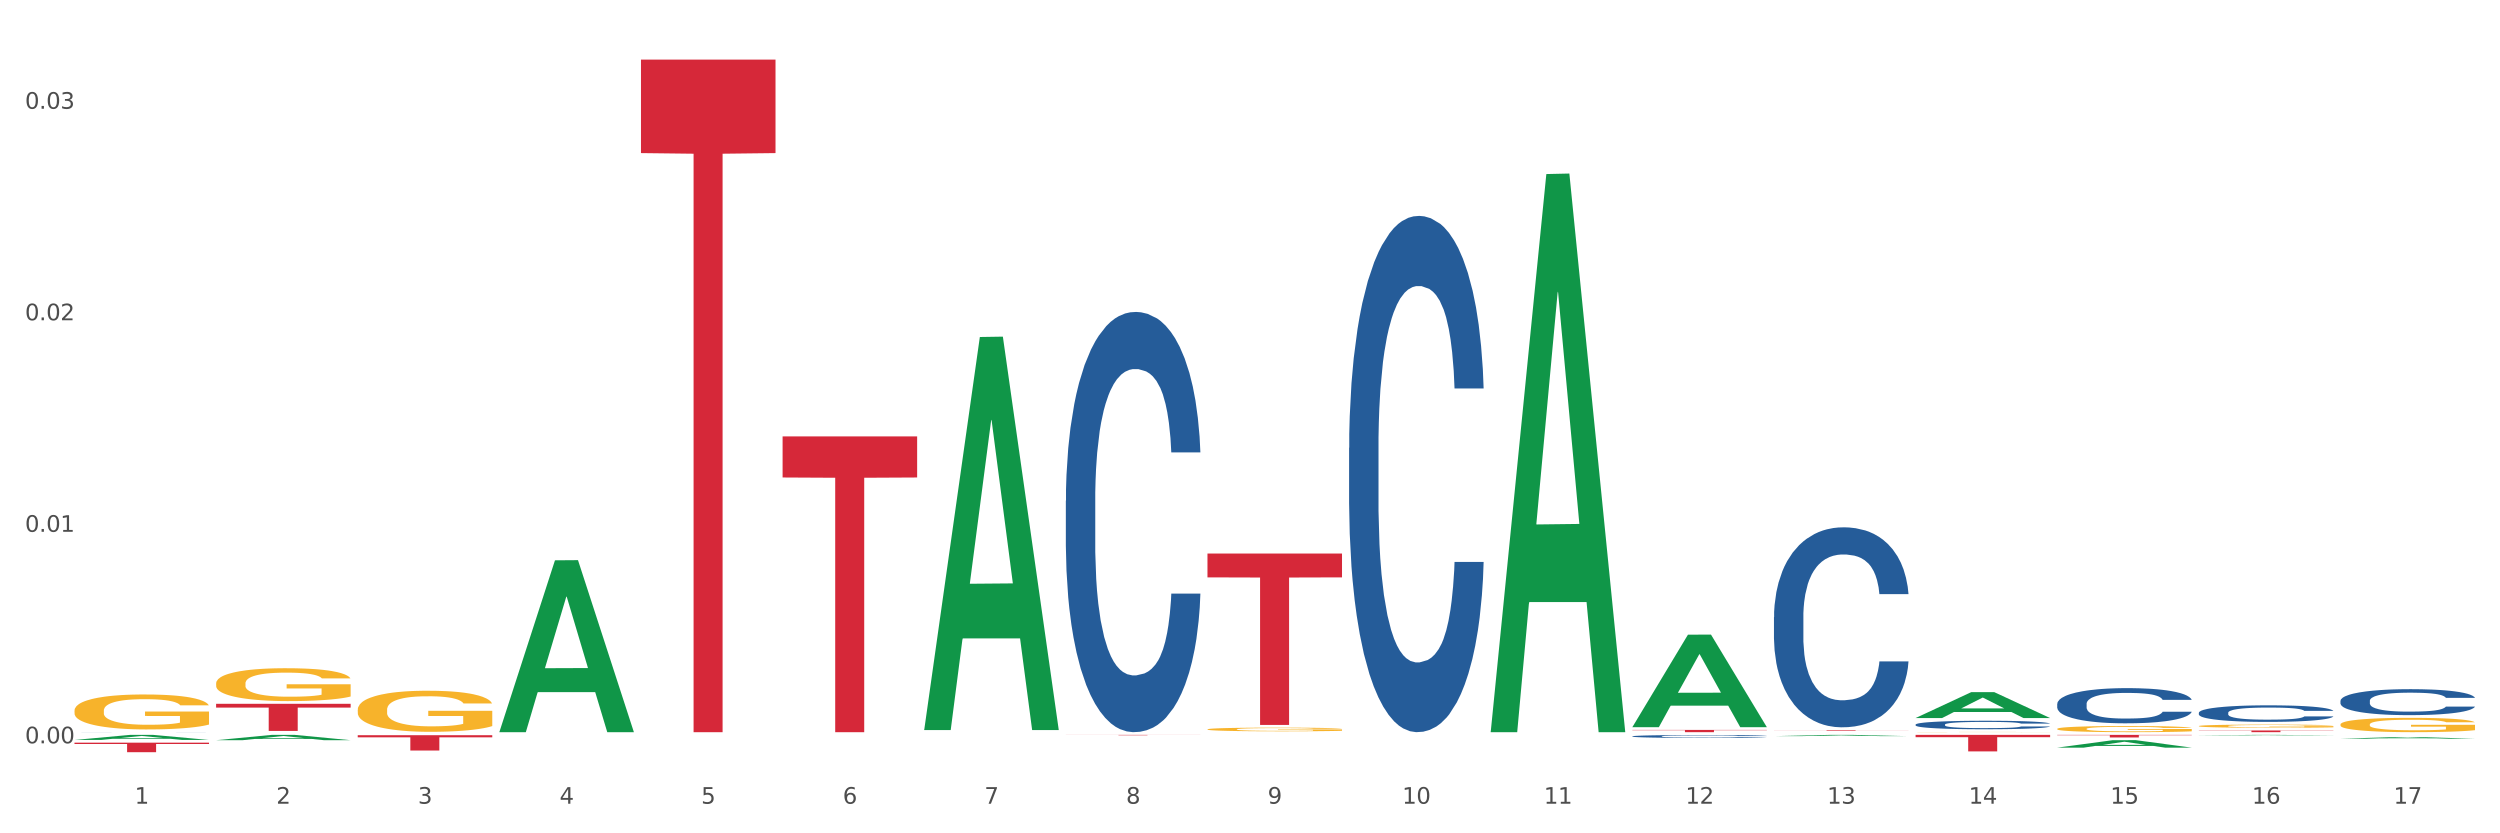 <?xml version="1.0" encoding="utf-8" standalone="no"?>
<!DOCTYPE svg PUBLIC "-//W3C//DTD SVG 1.1//EN"
  "http://www.w3.org/Graphics/SVG/1.1/DTD/svg11.dtd">
<svg xmlns:xlink="http://www.w3.org/1999/xlink" width="1080pt" height="360pt" viewBox="0 0 1080 360" xmlns="http://www.w3.org/2000/svg" version="1.1">
 <rect x="0" y="0" width="1080" height="360" fill="#333333" stroke="none"/>
 <defs>
  <style type="text/css">*{stroke-linejoin: round; stroke-linecap: butt}</style>
 </defs>
 <g id="figure_1">
  <g id="patch_1">
   <path d="M 0 360 
L 1080 360 
L 1080 0 
L 0 0 
z
" style="fill: #ffffff; stroke: #ffffff; stroke-linejoin: miter"/>
  </g>
  <g id="axes_1">
   <g id="matplotlib.axis_1">
    <g id="xtick_1">
     <g id="text_1">
      <!-- 1 -->
      <g style="fill: #4d4d4d" transform="translate(58.182 347.204) scale(0.096 -0.096)">
       <defs>
        <path id="DejaVuSans-31" d="M 794 531 
L 1825 531 
L 1825 4091 
L 703 3866 
L 703 4441 
L 1819 4666 
L 2450 4666 
L 2450 531 
L 3481 531 
L 3481 0 
L 794 0 
L 794 531 
z
" transform="scale(0.016)"/>
       </defs>
       <use xlink:href="#DejaVuSans-31"/>
      </g>
     </g>
    </g>
    <g id="xtick_2">
     <g id="text_2">
      <!-- 2 -->
      <g style="fill: #4d4d4d" transform="translate(119.364 347.204) scale(0.096 -0.096)">
       <defs>
        <path id="DejaVuSans-32" d="M 1228 531 
L 3431 531 
L 3431 0 
L 469 0 
L 469 531 
Q 828 903 1448 1529 
Q 2069 2156 2228 2338 
Q 2531 2678 2651 2914 
Q 2772 3150 2772 3378 
Q 2772 3750 2511 3984 
Q 2250 4219 1831 4219 
Q 1534 4219 1204 4116 
Q 875 4013 500 3803 
L 500 4441 
Q 881 4594 1212 4672 
Q 1544 4750 1819 4750 
Q 2544 4750 2975 4387 
Q 3406 4025 3406 3419 
Q 3406 3131 3298 2873 
Q 3191 2616 2906 2266 
Q 2828 2175 2409 1742 
Q 1991 1309 1228 531 
z
" transform="scale(0.016)"/>
       </defs>
       <use xlink:href="#DejaVuSans-32"/>
      </g>
     </g>
    </g>
    <g id="xtick_3">
     <g id="text_3">
      <!-- 3 -->
      <g style="fill: #4d4d4d" transform="translate(180.545 347.204) scale(0.096 -0.096)">
       <defs>
        <path id="DejaVuSans-33" d="M 2597 2516 
Q 3050 2419 3304 2112 
Q 3559 1806 3559 1356 
Q 3559 666 3084 287 
Q 2609 -91 1734 -91 
Q 1441 -91 1130 -33 
Q 819 25 488 141 
L 488 750 
Q 750 597 1062 519 
Q 1375 441 1716 441 
Q 2309 441 2620 675 
Q 2931 909 2931 1356 
Q 2931 1769 2642 2001 
Q 2353 2234 1838 2234 
L 1294 2234 
L 1294 2753 
L 1863 2753 
Q 2328 2753 2575 2939 
Q 2822 3125 2822 3475 
Q 2822 3834 2567 4026 
Q 2313 4219 1838 4219 
Q 1578 4219 1281 4162 
Q 984 4106 628 3988 
L 628 4550 
Q 988 4650 1302 4700 
Q 1616 4750 1894 4750 
Q 2613 4750 3031 4423 
Q 3450 4097 3450 3541 
Q 3450 3153 3228 2886 
Q 3006 2619 2597 2516 
z
" transform="scale(0.016)"/>
       </defs>
       <use xlink:href="#DejaVuSans-33"/>
      </g>
     </g>
    </g>
    <g id="xtick_4">
     <g id="text_4">
      <!-- 4 -->
      <g style="fill: #4d4d4d" transform="translate(241.726 347.204) scale(0.096 -0.096)">
       <defs>
        <path id="DejaVuSans-34" d="M 2419 4116 
L 825 1625 
L 2419 1625 
L 2419 4116 
z
M 2253 4666 
L 3047 4666 
L 3047 1625 
L 3713 1625 
L 3713 1100 
L 3047 1100 
L 3047 0 
L 2419 0 
L 2419 1100 
L 313 1100 
L 313 1709 
L 2253 4666 
z
" transform="scale(0.016)"/>
       </defs>
       <use xlink:href="#DejaVuSans-34"/>
      </g>
     </g>
    </g>
    <g id="xtick_5">
     <g id="text_5">
      <!-- 5 -->
      <g style="fill: #4d4d4d" transform="translate(302.908 347.204) scale(0.096 -0.096)">
       <defs>
        <path id="DejaVuSans-35" d="M 691 4666 
L 3169 4666 
L 3169 4134 
L 1269 4134 
L 1269 2991 
Q 1406 3038 1543 3061 
Q 1681 3084 1819 3084 
Q 2600 3084 3056 2656 
Q 3513 2228 3513 1497 
Q 3513 744 3044 326 
Q 2575 -91 1722 -91 
Q 1428 -91 1123 -41 
Q 819 9 494 109 
L 494 744 
Q 775 591 1075 516 
Q 1375 441 1709 441 
Q 2250 441 2565 725 
Q 2881 1009 2881 1497 
Q 2881 1984 2565 2268 
Q 2250 2553 1709 2553 
Q 1456 2553 1204 2497 
Q 953 2441 691 2322 
L 691 4666 
z
" transform="scale(0.016)"/>
       </defs>
       <use xlink:href="#DejaVuSans-35"/>
      </g>
     </g>
    </g>
    <g id="xtick_6">
     <g id="text_6">
      <!-- 6 -->
      <g style="fill: #4d4d4d" transform="translate(364.089 347.204) scale(0.096 -0.096)">
       <defs>
        <path id="DejaVuSans-36" d="M 2113 2584 
Q 1688 2584 1439 2293 
Q 1191 2003 1191 1497 
Q 1191 994 1439 701 
Q 1688 409 2113 409 
Q 2538 409 2786 701 
Q 3034 994 3034 1497 
Q 3034 2003 2786 2293 
Q 2538 2584 2113 2584 
z
M 3366 4563 
L 3366 3988 
Q 3128 4100 2886 4159 
Q 2644 4219 2406 4219 
Q 1781 4219 1451 3797 
Q 1122 3375 1075 2522 
Q 1259 2794 1537 2939 
Q 1816 3084 2150 3084 
Q 2853 3084 3261 2657 
Q 3669 2231 3669 1497 
Q 3669 778 3244 343 
Q 2819 -91 2113 -91 
Q 1303 -91 875 529 
Q 447 1150 447 2328 
Q 447 3434 972 4092 
Q 1497 4750 2381 4750 
Q 2619 4750 2861 4703 
Q 3103 4656 3366 4563 
z
" transform="scale(0.016)"/>
       </defs>
       <use xlink:href="#DejaVuSans-36"/>
      </g>
     </g>
    </g>
    <g id="xtick_7">
     <g id="text_7">
      <!-- 7 -->
      <g style="fill: #4d4d4d" transform="translate(425.271 347.204) scale(0.096 -0.096)">
       <defs>
        <path id="DejaVuSans-37" d="M 525 4666 
L 3525 4666 
L 3525 4397 
L 1831 0 
L 1172 0 
L 2766 4134 
L 525 4134 
L 525 4666 
z
" transform="scale(0.016)"/>
       </defs>
       <use xlink:href="#DejaVuSans-37"/>
      </g>
     </g>
    </g>
    <g id="xtick_8">
     <g id="text_8">
      <!-- 8 -->
      <g style="fill: #4d4d4d" transform="translate(486.452 347.204) scale(0.096 -0.096)">
       <defs>
        <path id="DejaVuSans-38" d="M 2034 2216 
Q 1584 2216 1326 1975 
Q 1069 1734 1069 1313 
Q 1069 891 1326 650 
Q 1584 409 2034 409 
Q 2484 409 2743 651 
Q 3003 894 3003 1313 
Q 3003 1734 2745 1975 
Q 2488 2216 2034 2216 
z
M 1403 2484 
Q 997 2584 770 2862 
Q 544 3141 544 3541 
Q 544 4100 942 4425 
Q 1341 4750 2034 4750 
Q 2731 4750 3128 4425 
Q 3525 4100 3525 3541 
Q 3525 3141 3298 2862 
Q 3072 2584 2669 2484 
Q 3125 2378 3379 2068 
Q 3634 1759 3634 1313 
Q 3634 634 3220 271 
Q 2806 -91 2034 -91 
Q 1263 -91 848 271 
Q 434 634 434 1313 
Q 434 1759 690 2068 
Q 947 2378 1403 2484 
z
M 1172 3481 
Q 1172 3119 1398 2916 
Q 1625 2713 2034 2713 
Q 2441 2713 2670 2916 
Q 2900 3119 2900 3481 
Q 2900 3844 2670 4047 
Q 2441 4250 2034 4250 
Q 1625 4250 1398 4047 
Q 1172 3844 1172 3481 
z
" transform="scale(0.016)"/>
       </defs>
       <use xlink:href="#DejaVuSans-38"/>
      </g>
     </g>
    </g>
    <g id="xtick_9">
     <g id="text_9">
      <!-- 9 -->
      <g style="fill: #4d4d4d" transform="translate(547.634 347.204) scale(0.096 -0.096)">
       <defs>
        <path id="DejaVuSans-39" d="M 703 97 
L 703 672 
Q 941 559 1184 500 
Q 1428 441 1663 441 
Q 2288 441 2617 861 
Q 2947 1281 2994 2138 
Q 2813 1869 2534 1725 
Q 2256 1581 1919 1581 
Q 1219 1581 811 2004 
Q 403 2428 403 3163 
Q 403 3881 828 4315 
Q 1253 4750 1959 4750 
Q 2769 4750 3195 4129 
Q 3622 3509 3622 2328 
Q 3622 1225 3098 567 
Q 2575 -91 1691 -91 
Q 1453 -91 1209 -44 
Q 966 3 703 97 
z
M 1959 2075 
Q 2384 2075 2632 2365 
Q 2881 2656 2881 3163 
Q 2881 3666 2632 3958 
Q 2384 4250 1959 4250 
Q 1534 4250 1286 3958 
Q 1038 3666 1038 3163 
Q 1038 2656 1286 2365 
Q 1534 2075 1959 2075 
z
" transform="scale(0.016)"/>
       </defs>
       <use xlink:href="#DejaVuSans-39"/>
      </g>
     </g>
    </g>
    <g id="xtick_10">
     <g id="text_10">
      <!-- 10 -->
      <g style="fill: #4d4d4d" transform="translate(605.761 347.204) scale(0.096 -0.096)">
       <defs>
        <path id="DejaVuSans-30" d="M 2034 4250 
Q 1547 4250 1301 3770 
Q 1056 3291 1056 2328 
Q 1056 1369 1301 889 
Q 1547 409 2034 409 
Q 2525 409 2770 889 
Q 3016 1369 3016 2328 
Q 3016 3291 2770 3770 
Q 2525 4250 2034 4250 
z
M 2034 4750 
Q 2819 4750 3233 4129 
Q 3647 3509 3647 2328 
Q 3647 1150 3233 529 
Q 2819 -91 2034 -91 
Q 1250 -91 836 529 
Q 422 1150 422 2328 
Q 422 3509 836 4129 
Q 1250 4750 2034 4750 
z
" transform="scale(0.016)"/>
       </defs>
       <use xlink:href="#DejaVuSans-31"/>
       <use xlink:href="#DejaVuSans-30" transform="translate(63.623 0)"/>
      </g>
     </g>
    </g>
    <g id="xtick_11">
     <g id="text_11">
      <!-- 11 -->
      <g style="fill: #4d4d4d" transform="translate(666.942 347.204) scale(0.096 -0.096)">
       <use xlink:href="#DejaVuSans-31"/>
       <use xlink:href="#DejaVuSans-31" transform="translate(63.623 0)"/>
      </g>
     </g>
    </g>
    <g id="xtick_12">
     <g id="text_12">
      <!-- 12 -->
      <g style="fill: #4d4d4d" transform="translate(728.124 347.204) scale(0.096 -0.096)">
       <use xlink:href="#DejaVuSans-31"/>
       <use xlink:href="#DejaVuSans-32" transform="translate(63.623 0)"/>
      </g>
     </g>
    </g>
    <g id="xtick_13">
     <g id="text_13">
      <!-- 13 -->
      <g style="fill: #4d4d4d" transform="translate(789.305 347.204) scale(0.096 -0.096)">
       <use xlink:href="#DejaVuSans-31"/>
       <use xlink:href="#DejaVuSans-33" transform="translate(63.623 0)"/>
      </g>
     </g>
    </g>
    <g id="xtick_14">
     <g id="text_14">
      <!-- 14 -->
      <g style="fill: #4d4d4d" transform="translate(850.487 347.204) scale(0.096 -0.096)">
       <use xlink:href="#DejaVuSans-31"/>
       <use xlink:href="#DejaVuSans-34" transform="translate(63.623 0)"/>
      </g>
     </g>
    </g>
    <g id="xtick_15">
     <g id="text_15">
      <!-- 15 -->
      <g style="fill: #4d4d4d" transform="translate(911.668 347.204) scale(0.096 -0.096)">
       <use xlink:href="#DejaVuSans-31"/>
       <use xlink:href="#DejaVuSans-35" transform="translate(63.623 0)"/>
      </g>
     </g>
    </g>
    <g id="xtick_16">
     <g id="text_16">
      <!-- 16 -->
      <g style="fill: #4d4d4d" transform="translate(972.849 347.204) scale(0.096 -0.096)">
       <use xlink:href="#DejaVuSans-31"/>
       <use xlink:href="#DejaVuSans-36" transform="translate(63.623 0)"/>
      </g>
     </g>
    </g>
    <g id="xtick_17">
     <g id="text_17">
      <!-- 17 -->
      <g style="fill: #4d4d4d" transform="translate(1034.031 347.204) scale(0.096 -0.096)">
       <use xlink:href="#DejaVuSans-31"/>
       <use xlink:href="#DejaVuSans-37" transform="translate(63.623 0)"/>
      </g>
     </g>
    </g>
    <g id="xtick_18"/>
    <g id="xtick_19"/>
    <g id="xtick_20"/>
    <g id="xtick_21"/>
    <g id="xtick_22"/>
    <g id="xtick_23"/>
    <g id="xtick_24"/>
    <g id="xtick_25"/>
    <g id="xtick_26"/>
    <g id="xtick_27"/>
    <g id="xtick_28"/>
    <g id="xtick_29"/>
    <g id="xtick_30"/>
    <g id="xtick_31"/>
    <g id="xtick_32"/>
    <g id="xtick_33"/>
   </g>
   <g id="matplotlib.axis_2">
    <g id="ytick_1">
     <g id="text_18">
      <!-- 0.00 -->
      <g style="fill: #4d4d4d" transform="translate(10.8 321.113) scale(0.096 -0.096)">
       <defs>
        <path id="DejaVuSans-2e" d="M 684 794 
L 1344 794 
L 1344 0 
L 684 0 
L 684 794 
z
" transform="scale(0.016)"/>
       </defs>
       <use xlink:href="#DejaVuSans-30"/>
       <use xlink:href="#DejaVuSans-2e" transform="translate(63.623 0)"/>
       <use xlink:href="#DejaVuSans-30" transform="translate(95.41 0)"/>
       <use xlink:href="#DejaVuSans-30" transform="translate(159.033 0)"/>
      </g>
     </g>
    </g>
    <g id="ytick_2">
     <g id="text_19">
      <!-- 0.01 -->
      <g style="fill: #4d4d4d" transform="translate(10.8 229.736) scale(0.096 -0.096)">
       <use xlink:href="#DejaVuSans-30"/>
       <use xlink:href="#DejaVuSans-2e" transform="translate(63.623 0)"/>
       <use xlink:href="#DejaVuSans-30" transform="translate(95.41 0)"/>
       <use xlink:href="#DejaVuSans-31" transform="translate(159.033 0)"/>
      </g>
     </g>
    </g>
    <g id="ytick_3">
     <g id="text_20">
      <!-- 0.02 -->
      <g style="fill: #4d4d4d" transform="translate(10.8 138.36) scale(0.096 -0.096)">
       <use xlink:href="#DejaVuSans-30"/>
       <use xlink:href="#DejaVuSans-2e" transform="translate(63.623 0)"/>
       <use xlink:href="#DejaVuSans-30" transform="translate(95.41 0)"/>
       <use xlink:href="#DejaVuSans-32" transform="translate(159.033 0)"/>
      </g>
     </g>
    </g>
    <g id="ytick_4">
     <g id="text_21">
      <!-- 0.03 -->
      <g style="fill: #4d4d4d" transform="translate(10.8 46.983) scale(0.096 -0.096)">
       <use xlink:href="#DejaVuSans-30"/>
       <use xlink:href="#DejaVuSans-2e" transform="translate(63.623 0)"/>
       <use xlink:href="#DejaVuSans-30" transform="translate(95.41 0)"/>
       <use xlink:href="#DejaVuSans-33" transform="translate(159.033 0)"/>
      </g>
     </g>
    </g>
    <g id="ytick_5"/>
    <g id="ytick_6"/>
    <g id="ytick_7"/>
   </g>
   <g id="PolyCollection_1">
    <path d="M 32.175 319.659 
L 32.235 319.657 
L 56.203 317.468 
L 66.15 317.466 
L 90.297 319.663 
L 78.793 319.663 
L 73.58 319.151 
L 48.833 319.151 
L 48.653 319.159 
L 43.62 319.663 
L 32.175 319.663 
L 32.175 319.659 
L 51.949 318.846 
L 70.464 318.844 
L 61.296 317.934 
L 61.176 317.93 
L 61.056 317.936 
L 51.889 318.844 
L 51.949 318.846 
L 32.175 319.659 
z
" clip-path="url(#p785a7f70c6)" style="fill: #109648"/>
    <path d="M 93.356 319.762 
L 93.416 319.76 
L 117.384 317.468 
L 127.331 317.466 
L 151.479 319.766 
L 139.974 319.766 
L 134.761 319.23 
L 110.014 319.23 
L 109.834 319.239 
L 104.801 319.766 
L 93.356 319.766 
L 93.356 319.762 
L 113.13 318.911 
L 131.645 318.909 
L 122.478 317.956 
L 122.358 317.952 
L 122.238 317.958 
L 113.07 318.909 
L 113.13 318.911 
L 93.356 319.762 
z
" clip-path="url(#p785a7f70c6)" style="fill: #109648"/>
    <path d="M 215.719 316.159 
L 215.779 316.09 
L 239.747 242.051 
L 249.694 241.981 
L 273.842 316.299 
L 262.337 316.299 
L 257.124 298.993 
L 232.377 298.993 
L 232.197 299.272 
L 227.164 316.299 
L 215.719 316.299 
L 215.719 316.159 
L 235.493 288.665 
L 254.008 288.595 
L 244.84 257.822 
L 244.72 257.682 
L 244.601 257.891 
L 235.433 288.595 
L 235.493 288.665 
L 215.719 316.159 
z
" clip-path="url(#p785a7f70c6)" style="fill: #109648"/>
    <path d="M 399.263 315.058 
L 399.323 314.898 
L 423.291 145.586 
L 433.238 145.426 
L 457.386 315.377 
L 445.881 315.377 
L 440.668 275.801 
L 415.921 275.801 
L 415.741 276.44 
L 410.708 315.377 
L 399.263 315.377 
L 399.263 315.058 
L 419.037 252.184 
L 437.552 252.024 
L 428.385 181.65 
L 428.265 181.331 
L 428.145 181.81 
L 418.977 252.024 
L 419.037 252.184 
L 399.263 315.058 
z
" clip-path="url(#p785a7f70c6)" style="fill: #109648"/>
    <path d="M 643.989 315.846 
L 644.049 315.619 
L 668.017 75.192 
L 677.964 74.966 
L 702.112 316.299 
L 690.607 316.299 
L 685.394 260.101 
L 660.647 260.101 
L 660.467 261.008 
L 655.434 316.299 
L 643.989 316.299 
L 643.989 315.846 
L 663.763 226.564 
L 682.278 226.337 
L 673.11 126.405 
L 672.99 125.952 
L 672.871 126.631 
L 663.703 226.337 
L 663.763 226.564 
L 643.989 315.846 
z
" clip-path="url(#p785a7f70c6)" style="fill: #109648"/>
    <path d="M 705.171 314.081 
L 705.23 314.044 
L 729.198 274.179 
L 739.145 274.141 
L 763.293 314.156 
L 751.788 314.156 
L 746.575 304.838 
L 721.828 304.838 
L 721.649 304.988 
L 716.615 314.156 
L 705.171 314.156 
L 705.171 314.081 
L 724.944 299.277 
L 743.459 299.24 
L 734.292 282.67 
L 734.172 282.595 
L 734.052 282.708 
L 724.884 299.24 
L 724.944 299.277 
L 705.171 314.081 
z
" clip-path="url(#p785a7f70c6)" style="fill: #109648"/>
    <path d="M 766.352 318.02 
L 766.412 318.019 
L 790.38 317.466 
L 800.327 317.466 
L 824.474 318.021 
L 812.97 318.021 
L 807.757 317.892 
L 783.01 317.892 
L 782.83 317.894 
L 777.797 318.021 
L 766.352 318.021 
L 766.352 318.02 
L 786.126 317.814 
L 804.641 317.814 
L 795.473 317.584 
L 795.353 317.583 
L 795.233 317.585 
L 786.066 317.814 
L 786.126 317.814 
L 766.352 318.02 
z
" clip-path="url(#p785a7f70c6)" style="fill: #109648"/>
    <path d="M 827.533 310.178 
L 827.593 310.167 
L 851.561 299.009 
L 861.508 298.998 
L 885.656 310.199 
L 874.151 310.199 
L 868.938 307.59 
L 844.191 307.59 
L 844.011 307.633 
L 838.978 310.199 
L 827.533 310.199 
L 827.533 310.178 
L 847.307 306.034 
L 865.822 306.023 
L 856.654 301.385 
L 856.535 301.364 
L 856.415 301.396 
L 847.247 306.023 
L 847.307 306.034 
L 827.533 310.178 
z
" clip-path="url(#p785a7f70c6)" style="fill: #109648"/>
    <path d="M 949.896 317.706 
L 949.956 317.706 
L 973.924 317.466 
L 983.871 317.466 
L 1008.019 317.707 
L 996.514 317.707 
L 991.301 317.651 
L 966.554 317.651 
L 966.374 317.651 
L 961.341 317.707 
L 949.896 317.707 
L 949.896 317.706 
L 969.67 317.617 
L 988.185 317.617 
L 979.017 317.517 
L 978.897 317.517 
L 978.778 317.517 
L 969.61 317.617 
L 969.67 317.617 
L 949.896 317.706 
z
" clip-path="url(#p785a7f70c6)" style="fill: #109648"/>
    <path d="M 1011.078 319.127 
L 1011.138 319.126 
L 1035.106 318.401 
L 1045.052 318.4 
L 1069.2 319.129 
L 1057.695 319.129 
L 1052.482 318.959 
L 1027.735 318.959 
L 1027.556 318.962 
L 1022.522 319.129 
L 1011.078 319.129 
L 1011.078 319.127 
L 1030.851 318.858 
L 1049.366 318.857 
L 1040.199 318.555 
L 1040.079 318.554 
L 1039.959 318.556 
L 1030.791 318.857 
L 1030.851 318.858 
L 1011.078 319.127 
z
" clip-path="url(#p785a7f70c6)" style="fill: #109648"/>
    <path d="M 766.352 315.367 
L 824.474 315.367 
L 824.474 315.403 
L 801.611 315.403 
L 801.611 315.629 
L 789.078 315.629 
L 789.078 315.403 
L 766.352 315.403 
L 766.352 315.367 
L 766.352 315.367 
z
" clip-path="url(#p785a7f70c6)" style="fill: #d62839"/>
    <path d="M 827.533 317.466 
L 885.656 317.466 
L 885.656 318.459 
L 862.792 318.465 
L 862.792 324.611 
L 850.259 324.611 
L 850.259 318.465 
L 827.533 318.459 
L 827.533 317.472 
L 827.533 317.466 
z
" clip-path="url(#p785a7f70c6)" style="fill: #d62839"/>
    <path d="M 888.715 317.466 
L 946.837 317.466 
L 946.837 317.621 
L 923.974 317.622 
L 923.974 318.584 
L 911.44 318.584 
L 911.44 317.622 
L 888.715 317.621 
L 888.715 317.467 
L 888.715 317.466 
z
" clip-path="url(#p785a7f70c6)" style="fill: #d62839"/>
    <path d="M 949.896 315.565 
L 1008.019 315.565 
L 1008.019 315.667 
L 985.155 315.667 
L 985.155 316.299 
L 972.622 316.299 
L 972.622 315.667 
L 949.896 315.667 
L 949.896 315.565 
L 949.896 315.565 
z
" clip-path="url(#p785a7f70c6)" style="fill: #d62839"/>
    <path d="M 460.445 317.466 
L 518.567 317.466 
L 518.567 317.49 
L 495.704 317.49 
L 495.704 317.642 
L 483.17 317.642 
L 483.17 317.49 
L 460.445 317.49 
L 460.445 317.466 
L 460.445 317.466 
z
" clip-path="url(#p785a7f70c6)" style="fill: #d62839"/>
    <path d="M 338.082 188.516 
L 396.204 188.516 
L 396.204 206.274 
L 373.341 206.394 
L 373.341 316.299 
L 360.808 316.299 
L 360.808 206.394 
L 338.082 206.274 
L 338.082 188.636 
L 338.082 188.516 
z
" clip-path="url(#p785a7f70c6)" style="fill: #d62839"/>
    <path d="M 705.171 315.323 
L 763.293 315.323 
L 763.293 315.459 
L 740.43 315.46 
L 740.43 316.299 
L 727.896 316.299 
L 727.896 315.46 
L 705.171 315.459 
L 705.171 315.324 
L 705.171 315.323 
z
" clip-path="url(#p785a7f70c6)" style="fill: #d62839"/>
    <path d="M 521.626 239.135 
L 579.749 239.135 
L 579.749 249.423 
L 556.885 249.493 
L 556.885 313.172 
L 544.352 313.172 
L 544.352 249.493 
L 521.626 249.423 
L 521.626 239.204 
L 521.626 239.135 
z
" clip-path="url(#p785a7f70c6)" style="fill: #d62839"/>
    <path d="M 154.538 317.61 
L 212.66 317.61 
L 212.66 318.53 
L 189.797 318.536 
L 189.797 324.231 
L 177.263 324.231 
L 177.263 318.536 
L 154.538 318.53 
L 154.538 317.616 
L 154.538 317.61 
z
" clip-path="url(#p785a7f70c6)" style="fill: #d62839"/>
    <path d="M 93.356 304.045 
L 151.479 304.045 
L 151.479 305.674 
L 128.615 305.685 
L 128.615 315.773 
L 116.082 315.773 
L 116.082 305.685 
L 93.356 305.674 
L 93.356 304.056 
L 93.356 304.045 
z
" clip-path="url(#p785a7f70c6)" style="fill: #d62839"/>
    <path d="M 32.175 320.83 
L 90.297 320.83 
L 90.297 321.402 
L 67.434 321.406 
L 67.434 324.95 
L 54.901 324.95 
L 54.901 321.406 
L 32.175 321.402 
L 32.175 320.834 
L 32.175 320.83 
z
" clip-path="url(#p785a7f70c6)" style="fill: #d62839"/>
    <path d="M 276.901 25.759 
L 335.023 25.759 
L 335.023 66.135 
L 312.16 66.408 
L 312.16 316.299 
L 299.626 316.299 
L 299.626 66.408 
L 276.901 66.135 
L 276.901 26.032 
L 276.901 25.759 
z
" clip-path="url(#p785a7f70c6)" style="fill: #d62839"/>
    <path d="M 949.896 313.658 
L 949.965 313.657 
L 949.965 313.612 
L 950.102 313.573 
L 950.788 313.479 
L 951.818 313.401 
L 952.572 313.36 
L 953.327 313.326 
L 954.219 313.292 
L 955.317 313.257 
L 957.307 313.205 
L 958.543 313.179 
L 960.052 313.151 
L 962.797 313.111 
L 964.787 313.088 
L 966.846 313.07 
L 970.208 313.047 
L 972.404 313.037 
L 974.737 313.029 
L 977.551 313.024 
L 979.678 313.023 
L 984.344 313.027 
L 988.324 313.038 
L 990.246 313.047 
L 992.716 313.062 
L 994.02 313.072 
L 996.147 313.092 
L 998.343 313.119 
L 999.853 313.141 
L 1002.117 313.184 
L 1003.833 313.227 
L 1005.411 313.279 
L 1006.234 313.316 
L 1006.852 313.35 
L 1007.401 313.389 
L 1007.95 313.45 
L 995.598 313.45 
L 995.118 313.406 
L 994.363 313.365 
L 993.265 313.324 
L 992.304 313.299 
L 990.657 313.268 
L 989.148 313.248 
L 987.569 313.233 
L 985.648 313.22 
L 984.138 313.214 
L 982.011 313.209 
L 977.825 313.21 
L 975.012 313.22 
L 973.09 313.233 
L 971.855 313.244 
L 970.757 313.257 
L 969.522 313.274 
L 968.081 313.301 
L 967.052 313.324 
L 966.022 313.355 
L 965.199 313.385 
L 964.444 313.42 
L 963.826 313.458 
L 963.346 313.496 
L 962.934 313.544 
L 962.591 313.623 
L 962.591 313.795 
L 962.728 313.834 
L 963.072 313.886 
L 963.483 313.925 
L 964.169 313.971 
L 964.787 314.002 
L 965.954 314.048 
L 967.257 314.085 
L 968.287 314.109 
L 969.316 314.129 
L 971.1 314.157 
L 973.09 314.179 
L 974.806 314.193 
L 977.139 314.206 
L 978.717 314.211 
L 980.09 314.213 
L 983.452 314.213 
L 985.854 314.209 
L 988.53 314.201 
L 990.589 314.189 
L 992.304 314.176 
L 994.226 314.153 
L 995.461 314.132 
L 995.461 313.869 
L 980.364 313.868 
L 980.364 313.694 
L 1008.019 313.694 
L 1008.019 314.206 
L 1006.852 314.232 
L 1005.548 314.256 
L 1004.176 314.277 
L 1002.117 314.304 
L 999.647 314.329 
L 997.451 314.346 
L 995.118 314.361 
L 992.373 314.375 
L 988.805 314.388 
L 986.609 314.393 
L 983.864 314.397 
L 980.639 314.398 
L 977.825 314.395 
L 975.08 314.389 
L 972.198 314.378 
L 969.385 314.361 
L 967.257 314.345 
L 965.13 314.325 
L 962.866 314.299 
L 961.082 314.274 
L 959.709 314.251 
L 958.199 314.222 
L 956.553 314.184 
L 955.317 314.15 
L 954.219 314.115 
L 953.053 314.07 
L 952.229 314.031 
L 951.406 313.982 
L 950.926 313.946 
L 950.377 313.889 
L 949.965 313.81 
L 949.896 313.658 
z
" clip-path="url(#p785a7f70c6)" style="fill: #f7b32b"/>
    <path d="M 888.715 314.868 
L 888.783 314.865 
L 888.783 314.778 
L 888.921 314.703 
L 889.607 314.52 
L 890.636 314.37 
L 891.391 314.289 
L 892.146 314.224 
L 893.038 314.158 
L 894.136 314.09 
L 896.126 313.991 
L 897.361 313.94 
L 898.871 313.886 
L 901.616 313.808 
L 903.606 313.765 
L 905.664 313.728 
L 909.027 313.684 
L 911.223 313.665 
L 913.556 313.65 
L 916.369 313.641 
L 918.497 313.638 
L 923.163 313.646 
L 927.143 313.667 
L 929.064 313.684 
L 931.535 313.714 
L 932.838 313.733 
L 934.966 313.772 
L 937.162 313.823 
L 938.671 313.867 
L 940.936 313.949 
L 942.651 314.032 
L 944.23 314.134 
L 945.053 314.204 
L 945.671 314.27 
L 946.22 314.345 
L 946.769 314.464 
L 934.417 314.464 
L 933.936 314.379 
L 933.182 314.299 
L 932.084 314.221 
L 931.123 314.173 
L 929.476 314.112 
L 927.966 314.073 
L 926.388 314.044 
L 924.467 314.02 
L 922.957 314.008 
L 920.83 313.998 
L 916.644 314 
L 913.83 314.02 
L 911.909 314.044 
L 910.674 314.066 
L 909.576 314.09 
L 908.341 314.124 
L 906.899 314.175 
L 905.87 314.221 
L 904.841 314.28 
L 904.017 314.338 
L 903.263 314.406 
L 902.645 314.479 
L 902.165 314.554 
L 901.753 314.647 
L 901.41 314.8 
L 901.41 315.133 
L 901.547 315.208 
L 901.89 315.308 
L 902.302 315.383 
L 902.988 315.473 
L 903.606 315.534 
L 904.772 315.621 
L 906.076 315.694 
L 907.105 315.74 
L 908.135 315.779 
L 909.919 315.832 
L 911.909 315.876 
L 913.624 315.903 
L 915.958 315.927 
L 917.536 315.937 
L 918.908 315.942 
L 922.271 315.942 
L 924.672 315.934 
L 927.349 315.917 
L 929.407 315.896 
L 931.123 315.869 
L 933.044 315.825 
L 934.279 315.784 
L 934.279 315.276 
L 919.183 315.274 
L 919.183 314.936 
L 946.837 314.936 
L 946.837 315.927 
L 945.671 315.978 
L 944.367 316.024 
L 942.994 316.066 
L 940.936 316.117 
L 938.465 316.165 
L 936.269 316.199 
L 933.936 316.228 
L 931.191 316.255 
L 927.623 316.279 
L 925.427 316.289 
L 922.682 316.296 
L 919.457 316.299 
L 916.644 316.294 
L 913.899 316.282 
L 911.017 316.26 
L 908.203 316.228 
L 906.076 316.197 
L 903.949 316.158 
L 901.684 316.107 
L 899.9 316.058 
L 898.528 316.015 
L 897.018 315.959 
L 895.371 315.886 
L 894.136 315.82 
L 893.038 315.752 
L 891.871 315.665 
L 891.048 315.589 
L 890.224 315.495 
L 889.744 315.424 
L 889.195 315.315 
L 888.783 315.162 
L 888.715 314.868 
z
" clip-path="url(#p785a7f70c6)" style="fill: #f7b32b"/>
    <path d="M 32.175 306.992 
L 32.244 306.979 
L 32.244 306.482 
L 32.381 306.054 
L 33.067 305.02 
L 34.096 304.164 
L 34.851 303.709 
L 35.606 303.337 
L 36.498 302.964 
L 37.596 302.578 
L 39.586 302.012 
L 40.821 301.723 
L 42.331 301.419 
L 45.076 300.978 
L 47.066 300.729 
L 49.124 300.523 
L 52.487 300.274 
L 54.683 300.164 
L 57.016 300.081 
L 59.829 300.026 
L 61.957 300.012 
L 66.623 300.053 
L 70.603 300.178 
L 72.524 300.274 
L 74.995 300.44 
L 76.299 300.55 
L 78.426 300.771 
L 80.622 301.061 
L 82.131 301.309 
L 84.396 301.778 
L 86.111 302.247 
L 87.69 302.826 
L 88.513 303.226 
L 89.131 303.599 
L 89.68 304.027 
L 90.229 304.702 
L 77.877 304.702 
L 77.397 304.22 
L 76.642 303.764 
L 75.544 303.323 
L 74.583 303.047 
L 72.936 302.702 
L 71.426 302.481 
L 69.848 302.316 
L 67.927 302.178 
L 66.417 302.109 
L 64.29 302.054 
L 60.104 302.068 
L 57.29 302.178 
L 55.369 302.316 
L 54.134 302.44 
L 53.036 302.578 
L 51.801 302.771 
L 50.36 303.061 
L 49.33 303.323 
L 48.301 303.654 
L 47.478 303.985 
L 46.723 304.371 
L 46.105 304.785 
L 45.625 305.213 
L 45.213 305.737 
L 44.87 306.606 
L 44.87 308.496 
L 45.007 308.924 
L 45.35 309.489 
L 45.762 309.917 
L 46.448 310.428 
L 47.066 310.772 
L 48.232 311.269 
L 49.536 311.683 
L 50.566 311.945 
L 51.595 312.166 
L 53.379 312.469 
L 55.369 312.718 
L 57.085 312.869 
L 59.418 313.007 
L 60.996 313.062 
L 62.368 313.09 
L 65.731 313.09 
L 68.133 313.049 
L 70.809 312.952 
L 72.868 312.828 
L 74.583 312.676 
L 76.504 312.428 
L 77.74 312.193 
L 77.74 309.31 
L 62.643 309.296 
L 62.643 307.379 
L 90.297 307.379 
L 90.297 313.007 
L 89.131 313.297 
L 87.827 313.559 
L 86.455 313.794 
L 84.396 314.083 
L 81.926 314.359 
L 79.73 314.552 
L 77.397 314.718 
L 74.652 314.87 
L 71.083 315.008 
L 68.887 315.063 
L 66.143 315.104 
L 62.917 315.118 
L 60.104 315.09 
L 57.359 315.021 
L 54.477 314.897 
L 51.663 314.718 
L 49.536 314.539 
L 47.409 314.318 
L 45.144 314.028 
L 43.36 313.752 
L 41.988 313.504 
L 40.478 313.187 
L 38.831 312.773 
L 37.596 312.4 
L 36.498 312.014 
L 35.332 311.517 
L 34.508 311.09 
L 33.685 310.552 
L 33.204 310.152 
L 32.655 309.531 
L 32.244 308.662 
L 32.175 306.992 
z
" clip-path="url(#p785a7f70c6)" style="fill: #f7b32b"/>
    <path d="M 521.626 315.071 
L 521.695 315.07 
L 521.695 315.018 
L 521.832 314.973 
L 522.518 314.864 
L 523.548 314.775 
L 524.303 314.727 
L 525.057 314.688 
L 525.949 314.649 
L 527.047 314.608 
L 529.037 314.549 
L 530.273 314.518 
L 531.782 314.487 
L 534.527 314.44 
L 536.517 314.414 
L 538.576 314.392 
L 541.938 314.366 
L 544.134 314.355 
L 546.467 314.346 
L 549.281 314.34 
L 551.408 314.339 
L 556.074 314.343 
L 560.054 314.356 
L 561.976 314.366 
L 564.446 314.384 
L 565.75 314.395 
L 567.877 314.418 
L 570.073 314.449 
L 571.583 314.475 
L 573.847 314.524 
L 575.563 314.573 
L 577.141 314.634 
L 577.965 314.676 
L 578.582 314.715 
L 579.131 314.76 
L 579.68 314.831 
L 567.328 314.831 
L 566.848 314.78 
L 566.093 314.733 
L 564.995 314.686 
L 564.034 314.657 
L 562.387 314.621 
L 560.878 314.598 
L 559.299 314.581 
L 557.378 314.566 
L 555.868 314.559 
L 553.741 314.553 
L 549.555 314.555 
L 546.742 314.566 
L 544.82 314.581 
L 543.585 314.594 
L 542.487 314.608 
L 541.252 314.628 
L 539.811 314.659 
L 538.782 314.686 
L 537.752 314.721 
L 536.929 314.756 
L 536.174 314.796 
L 535.556 314.84 
L 535.076 314.885 
L 534.664 314.94 
L 534.321 315.031 
L 534.321 315.229 
L 534.459 315.274 
L 534.802 315.333 
L 535.213 315.378 
L 535.9 315.432 
L 536.517 315.468 
L 537.684 315.52 
L 538.988 315.564 
L 540.017 315.591 
L 541.046 315.614 
L 542.83 315.646 
L 544.82 315.672 
L 546.536 315.688 
L 548.869 315.702 
L 550.447 315.708 
L 551.82 315.711 
L 555.182 315.711 
L 557.584 315.707 
L 560.26 315.697 
L 562.319 315.684 
L 564.034 315.668 
L 565.956 315.642 
L 567.191 315.617 
L 567.191 315.315 
L 552.094 315.313 
L 552.094 315.112 
L 579.749 315.112 
L 579.749 315.702 
L 578.582 315.733 
L 577.278 315.76 
L 575.906 315.785 
L 573.847 315.815 
L 571.377 315.844 
L 569.181 315.865 
L 566.848 315.882 
L 564.103 315.898 
L 560.535 315.912 
L 558.339 315.918 
L 555.594 315.923 
L 552.369 315.924 
L 549.555 315.921 
L 546.81 315.914 
L 543.928 315.901 
L 541.115 315.882 
L 538.988 315.863 
L 536.86 315.84 
L 534.596 315.81 
L 532.812 315.781 
L 531.439 315.755 
L 529.93 315.721 
L 528.283 315.678 
L 527.047 315.639 
L 525.949 315.598 
L 524.783 315.546 
L 523.959 315.501 
L 523.136 315.445 
L 522.656 315.403 
L 522.107 315.338 
L 521.695 315.247 
L 521.626 315.071 
z
" clip-path="url(#p785a7f70c6)" style="fill: #f7b32b"/>
    <path d="M 154.538 306.599 
L 154.606 306.583 
L 154.606 305.999 
L 154.744 305.497 
L 155.43 304.281 
L 156.459 303.276 
L 157.214 302.741 
L 157.969 302.303 
L 158.861 301.865 
L 159.959 301.412 
L 161.949 300.747 
L 163.184 300.406 
L 164.694 300.05 
L 167.439 299.531 
L 169.429 299.239 
L 171.487 298.996 
L 174.85 298.704 
L 177.046 298.574 
L 179.379 298.477 
L 182.192 298.412 
L 184.32 298.396 
L 188.986 298.445 
L 192.966 298.591 
L 194.887 298.704 
L 197.358 298.899 
L 198.661 299.028 
L 200.789 299.288 
L 202.985 299.628 
L 204.494 299.92 
L 206.759 300.471 
L 208.474 301.022 
L 210.053 301.703 
L 210.876 302.173 
L 211.494 302.611 
L 212.043 303.114 
L 212.592 303.908 
L 200.24 303.908 
L 199.759 303.341 
L 199.005 302.806 
L 197.907 302.287 
L 196.946 301.963 
L 195.299 301.557 
L 193.789 301.298 
L 192.211 301.103 
L 190.29 300.941 
L 188.78 300.86 
L 186.653 300.795 
L 182.467 300.812 
L 179.653 300.941 
L 177.732 301.103 
L 176.497 301.249 
L 175.399 301.412 
L 174.164 301.638 
L 172.723 301.979 
L 171.693 302.287 
L 170.664 302.676 
L 169.84 303.065 
L 169.086 303.519 
L 168.468 304.005 
L 167.988 304.508 
L 167.576 305.124 
L 167.233 306.145 
L 167.233 308.366 
L 167.37 308.869 
L 167.713 309.533 
L 168.125 310.036 
L 168.811 310.636 
L 169.429 311.041 
L 170.595 311.625 
L 171.899 312.111 
L 172.928 312.419 
L 173.958 312.679 
L 175.742 313.035 
L 177.732 313.327 
L 179.447 313.505 
L 181.781 313.667 
L 183.359 313.732 
L 184.731 313.765 
L 188.094 313.765 
L 190.495 313.716 
L 193.172 313.603 
L 195.23 313.457 
L 196.946 313.278 
L 198.867 312.987 
L 200.102 312.711 
L 200.102 309.323 
L 185.006 309.307 
L 185.006 307.053 
L 212.66 307.053 
L 212.66 313.667 
L 211.494 314.008 
L 210.19 314.316 
L 208.817 314.591 
L 206.759 314.932 
L 204.288 315.256 
L 202.092 315.483 
L 199.759 315.678 
L 197.014 315.856 
L 193.446 316.018 
L 191.25 316.083 
L 188.505 316.132 
L 185.28 316.148 
L 182.467 316.115 
L 179.722 316.034 
L 176.84 315.888 
L 174.026 315.678 
L 171.899 315.467 
L 169.772 315.208 
L 167.507 314.867 
L 165.723 314.543 
L 164.351 314.251 
L 162.841 313.878 
L 161.194 313.392 
L 159.959 312.954 
L 158.861 312.5 
L 157.694 311.917 
L 156.871 311.414 
L 156.048 310.782 
L 155.567 310.312 
L 155.018 309.582 
L 154.606 308.561 
L 154.538 306.599 
z
" clip-path="url(#p785a7f70c6)" style="fill: #f7b32b"/>
    <path d="M 93.356 295.236 
L 93.425 295.223 
L 93.425 294.756 
L 93.562 294.354 
L 94.248 293.381 
L 95.278 292.576 
L 96.033 292.148 
L 96.787 291.798 
L 97.68 291.447 
L 98.778 291.084 
L 100.768 290.552 
L 102.003 290.28 
L 103.512 289.994 
L 106.257 289.579 
L 108.247 289.346 
L 110.306 289.151 
L 113.668 288.918 
L 115.864 288.814 
L 118.197 288.736 
L 121.011 288.684 
L 123.138 288.671 
L 127.804 288.71 
L 131.784 288.827 
L 133.706 288.918 
L 136.176 289.073 
L 137.48 289.177 
L 139.607 289.385 
L 141.803 289.657 
L 143.313 289.891 
L 145.577 290.332 
L 147.293 290.773 
L 148.871 291.318 
L 149.695 291.694 
L 150.312 292.044 
L 150.861 292.446 
L 151.41 293.082 
L 139.058 293.082 
L 138.578 292.628 
L 137.823 292.2 
L 136.725 291.785 
L 135.764 291.525 
L 134.118 291.201 
L 132.608 290.993 
L 131.03 290.838 
L 129.108 290.708 
L 127.599 290.643 
L 125.471 290.591 
L 121.285 290.604 
L 118.472 290.708 
L 116.55 290.838 
L 115.315 290.954 
L 114.217 291.084 
L 112.982 291.266 
L 111.541 291.538 
L 110.512 291.785 
L 109.482 292.096 
L 108.659 292.408 
L 107.904 292.771 
L 107.287 293.16 
L 106.806 293.562 
L 106.394 294.055 
L 106.051 294.873 
L 106.051 296.65 
L 106.189 297.052 
L 106.532 297.584 
L 106.943 297.986 
L 107.63 298.467 
L 108.247 298.791 
L 109.414 299.258 
L 110.718 299.647 
L 111.747 299.894 
L 112.776 300.101 
L 114.56 300.387 
L 116.55 300.62 
L 118.266 300.763 
L 120.599 300.893 
L 122.177 300.945 
L 123.55 300.971 
L 126.912 300.971 
L 129.314 300.932 
L 131.99 300.841 
L 134.049 300.724 
L 135.764 300.581 
L 137.686 300.348 
L 138.921 300.127 
L 138.921 297.416 
L 123.824 297.403 
L 123.824 295.599 
L 151.479 295.599 
L 151.479 300.893 
L 150.312 301.165 
L 149.008 301.412 
L 147.636 301.632 
L 145.577 301.905 
L 143.107 302.164 
L 140.911 302.346 
L 138.578 302.502 
L 135.833 302.644 
L 132.265 302.774 
L 130.069 302.826 
L 127.324 302.865 
L 124.099 302.878 
L 121.285 302.852 
L 118.54 302.787 
L 115.658 302.67 
L 112.845 302.502 
L 110.718 302.333 
L 108.59 302.125 
L 106.326 301.853 
L 104.542 301.593 
L 103.169 301.36 
L 101.66 301.061 
L 100.013 300.672 
L 98.778 300.322 
L 97.68 299.959 
L 96.513 299.491 
L 95.69 299.089 
L 94.866 298.583 
L 94.386 298.207 
L 93.837 297.623 
L 93.425 296.806 
L 93.356 295.236 
z
" clip-path="url(#p785a7f70c6)" style="fill: #f7b32b"/>
    <path d="M 827.533 316.249 
L 827.602 316.249 
L 827.602 316.246 
L 827.739 316.243 
L 828.425 316.237 
L 829.455 316.232 
L 830.21 316.229 
L 830.964 316.227 
L 831.857 316.225 
L 832.954 316.222 
L 834.945 316.219 
L 836.18 316.217 
L 837.689 316.215 
L 840.434 316.212 
L 842.424 316.211 
L 844.483 316.21 
L 847.845 316.208 
L 850.041 316.207 
L 852.374 316.207 
L 855.188 316.207 
L 857.315 316.207 
L 861.981 316.207 
L 865.961 316.208 
L 867.883 316.208 
L 870.353 316.209 
L 871.657 316.21 
L 873.784 316.211 
L 875.98 316.213 
L 877.49 316.214 
L 879.754 316.217 
L 881.47 316.22 
L 883.048 316.224 
L 883.872 316.226 
L 884.489 316.228 
L 885.038 316.231 
L 885.587 316.235 
L 873.235 316.235 
L 872.755 316.232 
L 872 316.229 
L 870.902 316.227 
L 869.941 316.225 
L 868.295 316.223 
L 866.785 316.222 
L 865.207 316.221 
L 863.285 316.22 
L 861.775 316.219 
L 859.648 316.219 
L 855.462 316.219 
L 852.649 316.22 
L 850.727 316.221 
L 849.492 316.221 
L 848.394 316.222 
L 847.159 316.223 
L 845.718 316.225 
L 844.689 316.227 
L 843.659 316.229 
L 842.836 316.231 
L 842.081 316.233 
L 841.464 316.236 
L 840.983 316.238 
L 840.571 316.242 
L 840.228 316.247 
L 840.228 316.258 
L 840.366 316.261 
L 840.709 316.265 
L 841.12 316.267 
L 841.807 316.27 
L 842.424 316.272 
L 843.591 316.275 
L 844.895 316.278 
L 845.924 316.28 
L 846.953 316.281 
L 848.737 316.283 
L 850.727 316.284 
L 852.443 316.285 
L 854.776 316.286 
L 856.354 316.286 
L 857.727 316.287 
L 861.089 316.287 
L 863.491 316.286 
L 866.167 316.286 
L 868.226 316.285 
L 869.941 316.284 
L 871.863 316.282 
L 873.098 316.281 
L 873.098 316.263 
L 858.001 316.263 
L 858.001 316.252 
L 885.656 316.252 
L 885.656 316.286 
L 884.489 316.288 
L 883.185 316.289 
L 881.813 316.291 
L 879.754 316.293 
L 877.284 316.294 
L 875.088 316.295 
L 872.755 316.296 
L 870.01 316.297 
L 866.442 316.298 
L 864.246 316.299 
L 861.501 316.299 
L 858.276 316.299 
L 855.462 316.299 
L 852.717 316.298 
L 849.835 316.298 
L 847.022 316.296 
L 844.895 316.295 
L 842.767 316.294 
L 840.503 316.292 
L 838.719 316.291 
L 837.346 316.289 
L 835.837 316.287 
L 834.19 316.285 
L 832.954 316.282 
L 831.857 316.28 
L 830.69 316.277 
L 829.867 316.274 
L 829.043 316.271 
L 828.563 316.269 
L 828.014 316.265 
L 827.602 316.259 
L 827.533 316.249 
z
" clip-path="url(#p785a7f70c6)" style="fill: #f7b32b"/>
    <path d="M 1011.078 312.968 
L 1011.146 312.963 
L 1011.146 312.759 
L 1011.284 312.584 
L 1011.97 312.16 
L 1012.999 311.809 
L 1013.754 311.622 
L 1014.509 311.47 
L 1015.401 311.317 
L 1016.499 311.159 
L 1018.489 310.927 
L 1019.724 310.808 
L 1021.234 310.684 
L 1023.978 310.503 
L 1025.969 310.401 
L 1028.027 310.316 
L 1031.39 310.214 
L 1033.585 310.169 
L 1035.919 310.135 
L 1038.732 310.112 
L 1040.859 310.107 
L 1045.526 310.124 
L 1049.506 310.175 
L 1051.427 310.214 
L 1053.897 310.282 
L 1055.201 310.327 
L 1057.328 310.418 
L 1059.524 310.537 
L 1061.034 310.638 
L 1063.299 310.831 
L 1065.014 311.023 
L 1066.592 311.26 
L 1067.416 311.424 
L 1068.033 311.577 
L 1068.582 311.752 
L 1069.131 312.029 
L 1056.78 312.029 
L 1056.299 311.832 
L 1055.544 311.645 
L 1054.446 311.464 
L 1053.486 311.351 
L 1051.839 311.21 
L 1050.329 311.119 
L 1048.751 311.051 
L 1046.829 310.995 
L 1045.32 310.966 
L 1043.192 310.944 
L 1039.007 310.949 
L 1036.193 310.995 
L 1034.272 311.051 
L 1033.037 311.102 
L 1031.939 311.159 
L 1030.703 311.238 
L 1029.262 311.357 
L 1028.233 311.464 
L 1027.204 311.6 
L 1026.38 311.735 
L 1025.625 311.894 
L 1025.008 312.063 
L 1024.527 312.239 
L 1024.116 312.454 
L 1023.773 312.81 
L 1023.773 313.585 
L 1023.91 313.76 
L 1024.253 313.992 
L 1024.665 314.167 
L 1025.351 314.376 
L 1025.969 314.518 
L 1027.135 314.721 
L 1028.439 314.891 
L 1029.468 314.998 
L 1030.498 315.089 
L 1032.282 315.213 
L 1034.272 315.315 
L 1035.987 315.377 
L 1038.32 315.434 
L 1039.899 315.456 
L 1041.271 315.468 
L 1044.634 315.468 
L 1047.035 315.451 
L 1049.712 315.411 
L 1051.77 315.36 
L 1053.486 315.298 
L 1055.407 315.196 
L 1056.642 315.1 
L 1056.642 313.918 
L 1041.546 313.913 
L 1041.546 313.127 
L 1069.2 313.127 
L 1069.2 315.434 
L 1068.033 315.552 
L 1066.73 315.66 
L 1065.357 315.756 
L 1063.299 315.875 
L 1060.828 315.988 
L 1058.632 316.067 
L 1056.299 316.135 
L 1053.554 316.197 
L 1049.986 316.254 
L 1047.79 316.276 
L 1045.045 316.293 
L 1041.82 316.299 
L 1039.007 316.288 
L 1036.262 316.259 
L 1033.38 316.208 
L 1030.566 316.135 
L 1028.439 316.061 
L 1026.312 315.971 
L 1024.047 315.852 
L 1022.263 315.739 
L 1020.891 315.637 
L 1019.381 315.507 
L 1017.734 315.338 
L 1016.499 315.185 
L 1015.401 315.027 
L 1014.234 314.823 
L 1013.411 314.648 
L 1012.587 314.427 
L 1012.107 314.263 
L 1011.558 314.009 
L 1011.146 313.652 
L 1011.078 312.968 
z
" clip-path="url(#p785a7f70c6)" style="fill: #f7b32b"/>
    <path d="M 705.171 318.086 
L 705.239 318.085 
L 705.239 318.053 
L 705.445 318.009 
L 706.201 317.929 
L 707.163 317.869 
L 708.812 317.798 
L 709.705 317.768 
L 710.873 317.735 
L 713.277 317.682 
L 716.026 317.636 
L 717.949 317.611 
L 719.392 317.595 
L 722.621 317.566 
L 724.476 317.554 
L 726.4 317.543 
L 728.049 317.537 
L 730.797 317.529 
L 732.995 317.525 
L 735.537 317.524 
L 737.667 317.525 
L 740.484 317.53 
L 744.606 317.543 
L 746.186 317.551 
L 748.316 317.565 
L 750.514 317.583 
L 752.301 317.602 
L 754.362 317.628 
L 756.491 317.662 
L 758.552 317.706 
L 759.995 317.745 
L 761.163 317.788 
L 762.194 317.839 
L 762.949 317.895 
L 763.293 317.942 
L 750.72 317.942 
L 750.377 317.9 
L 749.69 317.854 
L 749.003 317.823 
L 748.247 317.798 
L 747.079 317.769 
L 746.049 317.751 
L 744.331 317.729 
L 742.751 317.716 
L 741.446 317.708 
L 739.865 317.701 
L 736.499 317.694 
L 734.094 317.694 
L 732.583 317.696 
L 730.728 317.702 
L 729.148 317.71 
L 727.293 317.724 
L 725.85 317.739 
L 724.407 317.758 
L 723.583 317.772 
L 722.346 317.797 
L 721.522 317.817 
L 720.423 317.853 
L 719.804 317.878 
L 718.705 317.943 
L 718.224 317.991 
L 718.018 318.024 
L 717.881 318.061 
L 717.881 318.239 
L 718.293 318.319 
L 718.636 318.353 
L 719.186 318.392 
L 720.216 318.442 
L 721.728 318.491 
L 723.308 318.526 
L 724.613 318.548 
L 725.85 318.564 
L 727.087 318.577 
L 728.598 318.588 
L 729.835 318.595 
L 731.69 318.602 
L 733.888 318.605 
L 735.606 318.605 
L 739.11 318.6 
L 740.69 318.594 
L 742.201 318.586 
L 743.85 318.573 
L 745.155 318.56 
L 745.911 318.549 
L 747.148 318.528 
L 748.11 318.505 
L 748.934 318.479 
L 749.484 318.456 
L 750.102 318.421 
L 750.583 318.383 
L 750.72 318.362 
L 763.293 318.362 
L 763.018 318.403 
L 762.537 318.443 
L 761.575 318.497 
L 760.82 318.528 
L 759.652 318.565 
L 758.415 318.597 
L 756.697 318.633 
L 755.117 318.659 
L 753.468 318.682 
L 751.682 318.702 
L 748.453 318.731 
L 747.285 318.739 
L 744.812 318.753 
L 742.888 318.761 
L 740.071 318.769 
L 737.186 318.773 
L 734.163 318.774 
L 731.484 318.772 
L 728.529 318.765 
L 726.674 318.758 
L 724.613 318.748 
L 722.209 318.732 
L 719.942 318.713 
L 717.812 318.69 
L 715.819 318.663 
L 713.965 318.634 
L 711.56 318.585 
L 709.774 318.537 
L 708.468 318.492 
L 707.575 318.455 
L 706.682 318.407 
L 706.201 318.373 
L 705.445 318.294 
L 705.171 318.219 
L 705.171 318.086 
z
" clip-path="url(#p785a7f70c6)" style="fill: #255c99"/>
    <path d="M 582.808 193.478 
L 582.876 193.274 
L 582.876 187.571 
L 583.083 179.831 
L 583.838 165.573 
L 584.8 154.778 
L 586.449 142.15 
L 587.342 136.854 
L 588.51 130.947 
L 590.915 121.374 
L 593.663 113.227 
L 595.586 108.746 
L 597.029 105.894 
L 600.258 100.802 
L 602.113 98.562 
L 604.037 96.728 
L 605.686 95.506 
L 608.434 94.08 
L 610.632 93.469 
L 613.174 93.266 
L 615.304 93.469 
L 618.121 94.284 
L 622.243 96.728 
L 623.823 98.154 
L 625.953 100.598 
L 628.151 103.857 
L 629.938 107.116 
L 631.999 111.801 
L 634.129 117.911 
L 636.19 125.651 
L 637.632 132.78 
L 638.8 140.317 
L 639.831 149.482 
L 640.587 159.463 
L 640.93 167.814 
L 628.358 167.814 
L 628.014 160.278 
L 627.327 152.13 
L 626.64 146.631 
L 625.884 142.15 
L 624.716 137.058 
L 623.686 133.799 
L 621.968 129.929 
L 620.388 127.485 
L 619.083 126.059 
L 617.503 124.837 
L 614.136 123.615 
L 611.732 123.615 
L 610.22 124.022 
L 608.365 125.04 
L 606.785 126.466 
L 604.93 128.91 
L 603.487 131.558 
L 602.044 135.021 
L 601.22 137.465 
L 599.983 141.946 
L 599.159 145.612 
L 598.06 151.927 
L 597.441 156.408 
L 596.342 168.017 
L 595.861 176.572 
L 595.655 182.479 
L 595.518 188.997 
L 595.518 220.771 
L 595.93 235.029 
L 596.273 241.14 
L 596.823 248.065 
L 597.854 257.027 
L 599.365 265.785 
L 600.945 272.1 
L 602.251 275.97 
L 603.487 278.821 
L 604.724 281.062 
L 606.235 283.099 
L 607.472 284.321 
L 609.327 285.543 
L 611.525 286.154 
L 613.243 286.154 
L 616.747 285.135 
L 618.327 284.117 
L 619.838 282.691 
L 621.487 280.451 
L 622.793 278.006 
L 623.548 276.173 
L 624.785 272.303 
L 625.747 268.23 
L 626.571 263.545 
L 627.121 259.471 
L 627.739 253.361 
L 628.22 246.436 
L 628.358 242.769 
L 640.93 242.769 
L 640.655 250.102 
L 640.174 257.231 
L 639.213 266.804 
L 638.457 272.303 
L 637.289 279.025 
L 636.052 284.728 
L 634.335 291.042 
L 632.754 295.727 
L 631.106 299.801 
L 629.319 303.467 
L 626.09 308.559 
L 624.922 309.985 
L 622.449 312.429 
L 620.525 313.855 
L 617.709 315.281 
L 614.823 316.095 
L 611.8 316.299 
L 609.121 315.892 
L 606.167 314.669 
L 604.312 313.447 
L 602.251 311.614 
L 599.846 308.763 
L 597.579 305.3 
L 595.449 301.226 
L 593.457 296.542 
L 591.602 291.246 
L 589.197 282.487 
L 587.411 273.933 
L 586.105 265.989 
L 585.212 259.268 
L 584.319 250.713 
L 583.838 244.806 
L 583.083 230.548 
L 582.808 217.309 
L 582.808 193.478 
z
" clip-path="url(#p785a7f70c6)" style="fill: #255c99"/>
    <path d="M 888.715 304.101 
L 888.784 304.087 
L 888.784 303.699 
L 888.99 303.171 
L 889.745 302.2 
L 890.707 301.464 
L 892.356 300.603 
L 893.249 300.242 
L 894.417 299.84 
L 896.822 299.187 
L 899.57 298.632 
L 901.493 298.327 
L 902.936 298.132 
L 906.165 297.785 
L 908.02 297.633 
L 909.944 297.508 
L 911.593 297.425 
L 914.341 297.327 
L 916.539 297.286 
L 919.081 297.272 
L 921.211 297.286 
L 924.028 297.341 
L 928.15 297.508 
L 929.73 297.605 
L 931.86 297.772 
L 934.058 297.994 
L 935.845 298.216 
L 937.906 298.535 
L 940.036 298.951 
L 942.097 299.479 
L 943.539 299.965 
L 944.707 300.478 
L 945.738 301.103 
L 946.494 301.783 
L 946.837 302.352 
L 934.265 302.352 
L 933.921 301.839 
L 933.234 301.283 
L 932.547 300.909 
L 931.791 300.603 
L 930.623 300.256 
L 929.593 300.034 
L 927.875 299.77 
L 926.295 299.604 
L 924.99 299.507 
L 923.41 299.423 
L 920.043 299.34 
L 917.639 299.34 
L 916.127 299.368 
L 914.272 299.437 
L 912.692 299.534 
L 910.837 299.701 
L 909.394 299.881 
L 907.952 300.117 
L 907.127 300.284 
L 905.89 300.589 
L 905.066 300.839 
L 903.967 301.27 
L 903.348 301.575 
L 902.249 302.366 
L 901.768 302.949 
L 901.562 303.352 
L 901.425 303.796 
L 901.425 305.961 
L 901.837 306.933 
L 902.181 307.349 
L 902.73 307.821 
L 903.761 308.432 
L 905.272 309.029 
L 906.852 309.459 
L 908.158 309.723 
L 909.394 309.917 
L 910.631 310.07 
L 912.142 310.209 
L 913.379 310.292 
L 915.234 310.375 
L 917.432 310.417 
L 919.15 310.417 
L 922.654 310.348 
L 924.234 310.278 
L 925.745 310.181 
L 927.394 310.028 
L 928.7 309.862 
L 929.455 309.737 
L 930.692 309.473 
L 931.654 309.196 
L 932.478 308.876 
L 933.028 308.599 
L 933.646 308.182 
L 934.127 307.71 
L 934.265 307.46 
L 946.837 307.46 
L 946.562 307.96 
L 946.081 308.446 
L 945.12 309.098 
L 944.364 309.473 
L 943.196 309.931 
L 941.959 310.32 
L 940.242 310.75 
L 938.662 311.069 
L 937.013 311.347 
L 935.226 311.597 
L 931.997 311.944 
L 930.829 312.041 
L 928.356 312.208 
L 926.433 312.305 
L 923.616 312.402 
L 920.73 312.458 
L 917.707 312.471 
L 915.028 312.444 
L 912.074 312.36 
L 910.219 312.277 
L 908.158 312.152 
L 905.753 311.958 
L 903.486 311.722 
L 901.356 311.444 
L 899.364 311.125 
L 897.509 310.764 
L 895.104 310.167 
L 893.318 309.584 
L 892.013 309.043 
L 891.119 308.585 
L 890.226 308.002 
L 889.745 307.599 
L 888.99 306.628 
L 888.715 305.725 
L 888.715 304.101 
z
" clip-path="url(#p785a7f70c6)" style="fill: #255c99"/>
    <path d="M 949.896 307.916 
L 949.965 307.909 
L 949.965 307.726 
L 950.171 307.478 
L 950.927 307.02 
L 951.889 306.674 
L 953.537 306.269 
L 954.431 306.099 
L 955.599 305.909 
L 958.003 305.602 
L 960.751 305.341 
L 962.675 305.197 
L 964.118 305.105 
L 967.347 304.942 
L 969.202 304.87 
L 971.125 304.811 
L 972.774 304.772 
L 975.522 304.726 
L 977.721 304.707 
L 980.263 304.7 
L 982.393 304.707 
L 985.209 304.733 
L 989.331 304.811 
L 990.912 304.857 
L 993.041 304.936 
L 995.24 305.04 
L 997.026 305.145 
L 999.087 305.295 
L 1001.217 305.491 
L 1003.278 305.739 
L 1004.721 305.968 
L 1005.889 306.21 
L 1006.919 306.504 
L 1007.675 306.824 
L 1008.019 307.092 
L 995.446 307.092 
L 995.103 306.85 
L 994.415 306.589 
L 993.728 306.413 
L 992.973 306.269 
L 991.805 306.105 
L 990.774 306.001 
L 989.057 305.877 
L 987.477 305.798 
L 986.171 305.752 
L 984.591 305.713 
L 981.225 305.674 
L 978.82 305.674 
L 977.309 305.687 
L 975.454 305.72 
L 973.873 305.766 
L 972.018 305.844 
L 970.576 305.929 
L 969.133 306.04 
L 968.309 306.118 
L 967.072 306.262 
L 966.247 306.38 
L 965.148 306.582 
L 964.53 306.726 
L 963.431 307.099 
L 962.95 307.373 
L 962.744 307.563 
L 962.606 307.772 
L 962.606 308.791 
L 963.018 309.249 
L 963.362 309.445 
L 963.912 309.667 
L 964.942 309.955 
L 966.454 310.236 
L 968.034 310.438 
L 969.339 310.562 
L 970.576 310.654 
L 971.812 310.726 
L 973.324 310.791 
L 974.56 310.83 
L 976.415 310.87 
L 978.614 310.889 
L 980.331 310.889 
L 983.835 310.856 
L 985.415 310.824 
L 986.927 310.778 
L 988.576 310.706 
L 989.881 310.628 
L 990.637 310.569 
L 991.873 310.445 
L 992.835 310.314 
L 993.66 310.164 
L 994.209 310.033 
L 994.828 309.837 
L 995.309 309.615 
L 995.446 309.497 
L 1008.019 309.497 
L 1007.744 309.732 
L 1007.263 309.961 
L 1006.301 310.268 
L 1005.545 310.445 
L 1004.377 310.66 
L 1003.141 310.843 
L 1001.423 311.046 
L 999.843 311.196 
L 998.194 311.327 
L 996.408 311.445 
L 993.179 311.608 
L 992.011 311.654 
L 989.538 311.732 
L 987.614 311.778 
L 984.797 311.824 
L 981.912 311.85 
L 978.889 311.856 
L 976.209 311.843 
L 973.255 311.804 
L 971.4 311.765 
L 969.339 311.706 
L 966.934 311.615 
L 964.667 311.503 
L 962.538 311.373 
L 960.545 311.222 
L 958.69 311.053 
L 956.286 310.772 
L 954.499 310.497 
L 953.194 310.242 
L 952.301 310.027 
L 951.408 309.752 
L 950.927 309.563 
L 950.171 309.105 
L 949.896 308.68 
L 949.896 307.916 
z
" clip-path="url(#p785a7f70c6)" style="fill: #255c99"/>
    <path d="M 460.445 216.324 
L 460.514 216.159 
L 460.514 211.516 
L 460.72 205.216 
L 461.475 193.61 
L 462.437 184.823 
L 464.086 174.544 
L 464.979 170.233 
L 466.147 165.425 
L 468.552 157.633 
L 471.3 151.001 
L 473.224 147.354 
L 474.666 145.032 
L 477.895 140.888 
L 479.75 139.064 
L 481.674 137.572 
L 483.323 136.577 
L 486.071 135.416 
L 488.269 134.919 
L 490.811 134.753 
L 492.941 134.919 
L 495.758 135.582 
L 499.88 137.572 
L 501.46 138.732 
L 503.59 140.722 
L 505.789 143.375 
L 507.575 146.027 
L 509.636 149.841 
L 511.766 154.814 
L 513.827 161.115 
L 515.27 166.917 
L 516.437 173.052 
L 517.468 180.513 
L 518.224 188.637 
L 518.567 195.434 
L 505.995 195.434 
L 505.651 189.3 
L 504.964 182.668 
L 504.277 178.192 
L 503.521 174.544 
L 502.353 170.399 
L 501.323 167.746 
L 499.605 164.596 
L 498.025 162.607 
L 496.72 161.446 
L 495.14 160.451 
L 491.773 159.457 
L 489.369 159.457 
L 487.857 159.788 
L 486.002 160.617 
L 484.422 161.778 
L 482.567 163.767 
L 481.124 165.923 
L 479.682 168.741 
L 478.857 170.731 
L 477.621 174.378 
L 476.796 177.363 
L 475.697 182.502 
L 475.079 186.15 
L 473.979 195.6 
L 473.498 202.563 
L 473.292 207.371 
L 473.155 212.677 
L 473.155 238.541 
L 473.567 250.147 
L 473.911 255.12 
L 474.46 260.758 
L 475.491 268.053 
L 477.002 275.182 
L 478.582 280.321 
L 479.888 283.471 
L 481.124 285.793 
L 482.361 287.616 
L 483.872 289.274 
L 485.109 290.269 
L 486.964 291.264 
L 489.163 291.761 
L 490.88 291.761 
L 494.384 290.932 
L 495.964 290.103 
L 497.476 288.943 
L 499.124 287.119 
L 500.43 285.129 
L 501.186 283.637 
L 502.422 280.487 
L 503.384 277.171 
L 504.208 273.358 
L 504.758 270.042 
L 505.376 265.068 
L 505.857 259.431 
L 505.995 256.447 
L 518.567 256.447 
L 518.292 262.415 
L 517.812 268.218 
L 516.85 276.011 
L 516.094 280.487 
L 514.926 285.958 
L 513.689 290.601 
L 511.972 295.74 
L 510.392 299.554 
L 508.743 302.87 
L 506.957 305.854 
L 503.728 309.999 
L 502.56 311.159 
L 500.086 313.149 
L 498.163 314.309 
L 495.346 315.47 
L 492.46 316.133 
L 489.437 316.299 
L 486.758 315.967 
L 483.804 314.973 
L 481.949 313.978 
L 479.888 312.486 
L 477.483 310.164 
L 475.216 307.346 
L 473.086 304.03 
L 471.094 300.217 
L 469.239 295.906 
L 466.834 288.777 
L 465.048 281.814 
L 463.743 275.348 
L 462.849 269.876 
L 461.956 262.913 
L 461.475 258.105 
L 460.72 246.499 
L 460.445 235.722 
L 460.445 216.324 
z
" clip-path="url(#p785a7f70c6)" style="fill: #255c99"/>
    <path d="M 32.175 316.291 
L 32.244 316.291 
L 32.244 316.291 
L 32.45 316.29 
L 33.206 316.289 
L 34.167 316.289 
L 35.816 316.288 
L 36.709 316.288 
L 37.877 316.287 
L 40.282 316.287 
L 43.03 316.286 
L 44.954 316.286 
L 46.396 316.286 
L 49.625 316.285 
L 51.48 316.285 
L 53.404 316.285 
L 55.053 316.285 
L 57.801 316.285 
L 60 316.285 
L 62.542 316.285 
L 64.671 316.285 
L 67.488 316.285 
L 71.61 316.285 
L 73.19 316.285 
L 75.32 316.285 
L 77.519 316.285 
L 79.305 316.286 
L 81.366 316.286 
L 83.496 316.286 
L 85.557 316.287 
L 87 316.287 
L 88.168 316.288 
L 89.198 316.288 
L 89.954 316.289 
L 90.297 316.289 
L 77.725 316.289 
L 77.381 316.289 
L 76.694 316.288 
L 76.007 316.288 
L 75.251 316.288 
L 74.084 316.288 
L 73.053 316.287 
L 71.335 316.287 
L 69.755 316.287 
L 68.45 316.287 
L 66.87 316.287 
L 63.503 316.287 
L 61.099 316.287 
L 59.587 316.287 
L 57.732 316.287 
L 56.152 316.287 
L 54.297 316.287 
L 52.854 316.287 
L 51.412 316.287 
L 50.587 316.288 
L 49.351 316.288 
L 48.526 316.288 
L 47.427 316.288 
L 46.809 316.289 
L 45.709 316.289 
L 45.228 316.29 
L 45.022 316.29 
L 44.885 316.291 
L 44.885 316.293 
L 45.297 316.294 
L 45.641 316.294 
L 46.19 316.295 
L 47.221 316.295 
L 48.732 316.296 
L 50.312 316.296 
L 51.618 316.296 
L 52.854 316.297 
L 54.091 316.297 
L 55.603 316.297 
L 56.839 316.297 
L 58.694 316.297 
L 60.893 316.297 
L 62.61 316.297 
L 66.114 316.297 
L 67.694 316.297 
L 69.206 316.297 
L 70.855 316.297 
L 72.16 316.296 
L 72.916 316.296 
L 74.152 316.296 
L 75.114 316.296 
L 75.939 316.296 
L 76.488 316.295 
L 77.106 316.295 
L 77.587 316.294 
L 77.725 316.294 
L 90.297 316.294 
L 90.023 316.295 
L 89.542 316.295 
L 88.58 316.296 
L 87.824 316.296 
L 86.656 316.297 
L 85.419 316.297 
L 83.702 316.297 
L 82.122 316.298 
L 80.473 316.298 
L 78.687 316.298 
L 75.458 316.298 
L 74.29 316.299 
L 71.816 316.299 
L 69.893 316.299 
L 67.076 316.299 
L 64.19 316.299 
L 61.167 316.299 
L 58.488 316.299 
L 55.534 316.299 
L 53.679 316.299 
L 51.618 316.299 
L 49.213 316.298 
L 46.946 316.298 
L 44.816 316.298 
L 42.824 316.298 
L 40.969 316.297 
L 38.564 316.297 
L 36.778 316.296 
L 35.473 316.296 
L 34.58 316.295 
L 33.686 316.295 
L 33.206 316.294 
L 32.45 316.293 
L 32.175 316.293 
L 32.175 316.291 
z
" clip-path="url(#p785a7f70c6)" style="fill: #255c99"/>
    <path d="M 766.352 266.62 
L 766.421 266.541 
L 766.421 264.332 
L 766.627 261.333 
L 767.383 255.81 
L 768.344 251.628 
L 769.993 246.736 
L 770.886 244.684 
L 772.054 242.396 
L 774.459 238.687 
L 777.207 235.531 
L 779.131 233.795 
L 780.573 232.691 
L 783.802 230.718 
L 785.657 229.85 
L 787.581 229.14 
L 789.23 228.667 
L 791.978 228.114 
L 794.177 227.877 
L 796.719 227.799 
L 798.848 227.877 
L 801.665 228.193 
L 805.787 229.14 
L 807.367 229.692 
L 809.497 230.639 
L 811.696 231.902 
L 813.482 233.164 
L 815.543 234.979 
L 817.673 237.346 
L 819.734 240.344 
L 821.177 243.106 
L 822.345 246.026 
L 823.375 249.576 
L 824.131 253.443 
L 824.474 256.678 
L 811.902 256.678 
L 811.558 253.758 
L 810.871 250.602 
L 810.184 248.472 
L 809.428 246.736 
L 808.261 244.763 
L 807.23 243.501 
L 805.512 242.002 
L 803.932 241.055 
L 802.627 240.502 
L 801.047 240.029 
L 797.68 239.555 
L 795.276 239.555 
L 793.764 239.713 
L 791.909 240.108 
L 790.329 240.66 
L 788.474 241.607 
L 787.031 242.633 
L 785.589 243.974 
L 784.764 244.921 
L 783.528 246.657 
L 782.703 248.077 
L 781.604 250.523 
L 780.986 252.259 
L 779.886 256.757 
L 779.405 260.071 
L 779.199 262.359 
L 779.062 264.884 
L 779.062 277.193 
L 779.474 282.717 
L 779.818 285.084 
L 780.367 287.766 
L 781.398 291.238 
L 782.909 294.631 
L 784.489 297.077 
L 785.795 298.576 
L 787.031 299.681 
L 788.268 300.549 
L 789.78 301.338 
L 791.016 301.812 
L 792.871 302.285 
L 795.07 302.522 
L 796.787 302.522 
L 800.291 302.127 
L 801.871 301.733 
L 803.383 301.18 
L 805.032 300.312 
L 806.337 299.366 
L 807.093 298.655 
L 808.329 297.156 
L 809.291 295.578 
L 810.116 293.763 
L 810.665 292.185 
L 811.283 289.818 
L 811.764 287.135 
L 811.902 285.715 
L 824.474 285.715 
L 824.2 288.556 
L 823.719 291.317 
L 822.757 295.026 
L 822.001 297.156 
L 820.833 299.76 
L 819.596 301.969 
L 817.879 304.415 
L 816.299 306.23 
L 814.65 307.808 
L 812.864 309.229 
L 809.635 311.201 
L 808.467 311.754 
L 805.993 312.701 
L 804.07 313.253 
L 801.253 313.805 
L 798.367 314.121 
L 795.344 314.2 
L 792.665 314.042 
L 789.711 313.568 
L 787.856 313.095 
L 785.795 312.385 
L 783.39 311.28 
L 781.123 309.939 
L 778.993 308.361 
L 777.001 306.546 
L 775.146 304.494 
L 772.741 301.101 
L 770.955 297.787 
L 769.65 294.71 
L 768.757 292.106 
L 767.863 288.792 
L 767.383 286.504 
L 766.627 280.981 
L 766.352 275.852 
L 766.352 266.62 
z
" clip-path="url(#p785a7f70c6)" style="fill: #255c99"/>
    <path d="M 827.533 313.016 
L 827.602 313.013 
L 827.602 312.919 
L 827.808 312.792 
L 828.564 312.557 
L 829.526 312.379 
L 831.175 312.171 
L 832.068 312.084 
L 833.236 311.986 
L 835.64 311.829 
L 838.388 311.694 
L 840.312 311.621 
L 841.755 311.574 
L 844.984 311.49 
L 846.839 311.453 
L 848.762 311.423 
L 850.411 311.402 
L 853.159 311.379 
L 855.358 311.369 
L 857.9 311.366 
L 860.03 311.369 
L 862.847 311.382 
L 866.969 311.423 
L 868.549 311.446 
L 870.679 311.486 
L 872.877 311.54 
L 874.663 311.594 
L 876.724 311.671 
L 878.854 311.772 
L 880.915 311.899 
L 882.358 312.016 
L 883.526 312.141 
L 884.557 312.292 
L 885.312 312.456 
L 885.656 312.594 
L 873.083 312.594 
L 872.74 312.469 
L 872.053 312.335 
L 871.366 312.245 
L 870.61 312.171 
L 869.442 312.087 
L 868.411 312.033 
L 866.694 311.97 
L 865.114 311.929 
L 863.808 311.906 
L 862.228 311.886 
L 858.862 311.865 
L 856.457 311.865 
L 854.946 311.872 
L 853.091 311.889 
L 851.511 311.912 
L 849.656 311.953 
L 848.213 311.996 
L 846.77 312.053 
L 845.946 312.094 
L 844.709 312.167 
L 843.885 312.228 
L 842.785 312.332 
L 842.167 312.406 
L 841.068 312.597 
L 840.587 312.738 
L 840.381 312.835 
L 840.243 312.943 
L 840.243 313.466 
L 840.656 313.701 
L 840.999 313.802 
L 841.549 313.916 
L 842.579 314.063 
L 844.091 314.208 
L 845.671 314.312 
L 846.976 314.375 
L 848.213 314.422 
L 849.45 314.459 
L 850.961 314.493 
L 852.198 314.513 
L 854.053 314.533 
L 856.251 314.543 
L 857.969 314.543 
L 861.472 314.526 
L 863.053 314.51 
L 864.564 314.486 
L 866.213 314.449 
L 867.518 314.409 
L 868.274 314.379 
L 869.511 314.315 
L 870.472 314.248 
L 871.297 314.171 
L 871.847 314.104 
L 872.465 314.003 
L 872.946 313.889 
L 873.083 313.828 
L 885.656 313.828 
L 885.381 313.949 
L 884.9 314.067 
L 883.938 314.224 
L 883.182 314.315 
L 882.015 314.426 
L 880.778 314.52 
L 879.06 314.624 
L 877.48 314.701 
L 875.831 314.768 
L 874.045 314.828 
L 870.816 314.912 
L 869.648 314.936 
L 867.175 314.976 
L 865.251 314.999 
L 862.434 315.023 
L 859.549 315.036 
L 856.526 315.04 
L 853.846 315.033 
L 850.892 315.013 
L 849.037 314.993 
L 846.976 314.963 
L 844.572 314.916 
L 842.304 314.859 
L 840.175 314.791 
L 838.182 314.714 
L 836.327 314.627 
L 833.923 314.483 
L 832.136 314.342 
L 830.831 314.211 
L 829.938 314.1 
L 829.045 313.959 
L 828.564 313.862 
L 827.808 313.627 
L 827.533 313.409 
L 827.533 313.016 
z
" clip-path="url(#p785a7f70c6)" style="fill: #255c99"/>
    <path d="M 1011.078 302.76 
L 1011.146 302.75 
L 1011.146 302.463 
L 1011.352 302.073 
L 1012.108 301.356 
L 1013.07 300.813 
L 1014.719 300.177 
L 1015.612 299.911 
L 1016.78 299.614 
L 1019.185 299.132 
L 1021.933 298.722 
L 1023.856 298.496 
L 1025.299 298.353 
L 1028.528 298.097 
L 1030.383 297.984 
L 1032.307 297.892 
L 1033.956 297.83 
L 1036.704 297.759 
L 1038.902 297.728 
L 1041.444 297.718 
L 1043.574 297.728 
L 1046.391 297.769 
L 1050.513 297.892 
L 1052.093 297.964 
L 1054.223 298.087 
L 1056.421 298.25 
L 1058.208 298.414 
L 1060.269 298.65 
L 1062.398 298.958 
L 1064.46 299.347 
L 1065.902 299.706 
L 1067.07 300.085 
L 1068.101 300.546 
L 1068.856 301.048 
L 1069.2 301.469 
L 1056.627 301.469 
L 1056.284 301.089 
L 1055.597 300.679 
L 1054.91 300.403 
L 1054.154 300.177 
L 1052.986 299.921 
L 1051.956 299.757 
L 1050.238 299.562 
L 1048.658 299.439 
L 1047.353 299.368 
L 1045.772 299.306 
L 1042.406 299.245 
L 1040.001 299.245 
L 1038.49 299.265 
L 1036.635 299.316 
L 1035.055 299.388 
L 1033.2 299.511 
L 1031.757 299.644 
L 1030.314 299.819 
L 1029.49 299.942 
L 1028.253 300.167 
L 1027.429 300.351 
L 1026.33 300.669 
L 1025.711 300.895 
L 1024.612 301.479 
L 1024.131 301.909 
L 1023.925 302.207 
L 1023.788 302.534 
L 1023.788 304.133 
L 1024.2 304.851 
L 1024.543 305.158 
L 1025.093 305.507 
L 1026.124 305.958 
L 1027.635 306.398 
L 1029.215 306.716 
L 1030.52 306.911 
L 1031.757 307.054 
L 1032.994 307.167 
L 1034.505 307.269 
L 1035.742 307.331 
L 1037.597 307.392 
L 1039.795 307.423 
L 1041.513 307.423 
L 1045.017 307.372 
L 1046.597 307.321 
L 1048.108 307.249 
L 1049.757 307.136 
L 1051.063 307.013 
L 1051.818 306.921 
L 1053.055 306.726 
L 1054.017 306.521 
L 1054.841 306.286 
L 1055.391 306.081 
L 1056.009 305.773 
L 1056.49 305.425 
L 1056.627 305.24 
L 1069.2 305.24 
L 1068.925 305.609 
L 1068.444 305.968 
L 1067.482 306.45 
L 1066.727 306.726 
L 1065.559 307.064 
L 1064.322 307.351 
L 1062.605 307.669 
L 1061.024 307.905 
L 1059.376 308.11 
L 1057.589 308.294 
L 1054.36 308.551 
L 1053.192 308.622 
L 1050.719 308.745 
L 1048.795 308.817 
L 1045.979 308.889 
L 1043.093 308.93 
L 1040.07 308.94 
L 1037.391 308.919 
L 1034.437 308.858 
L 1032.582 308.797 
L 1030.52 308.704 
L 1028.116 308.561 
L 1025.849 308.387 
L 1023.719 308.182 
L 1021.727 307.946 
L 1019.872 307.679 
L 1017.467 307.239 
L 1015.681 306.808 
L 1014.375 306.409 
L 1013.482 306.07 
L 1012.589 305.64 
L 1012.108 305.343 
L 1011.352 304.625 
L 1011.078 303.959 
L 1011.078 302.76 
z
" clip-path="url(#p785a7f70c6)" style="fill: #255c99"/>
    <path d="M 888.715 322.977 
L 888.775 322.974 
L 912.743 319.754 
L 922.689 319.751 
L 946.837 322.983 
L 935.333 322.983 
L 930.12 322.231 
L 905.373 322.231 
L 905.193 322.243 
L 900.16 322.983 
L 888.715 322.983 
L 888.715 322.977 
L 908.488 321.782 
L 927.004 321.779 
L 917.836 320.44 
L 917.716 320.434 
L 917.596 320.443 
L 908.428 321.779 
L 908.488 321.782 
L 888.715 322.977 
z
" clip-path="url(#p785a7f70c6)" style="fill: #109648"/>
   </g>
  </g>
 </g>
 <defs>
  <clipPath id="p785a7f70c6">
   <rect x="32.175" y="10.8" width="1037.025" height="329.109"/>
  </clipPath>
 </defs>
</svg>
